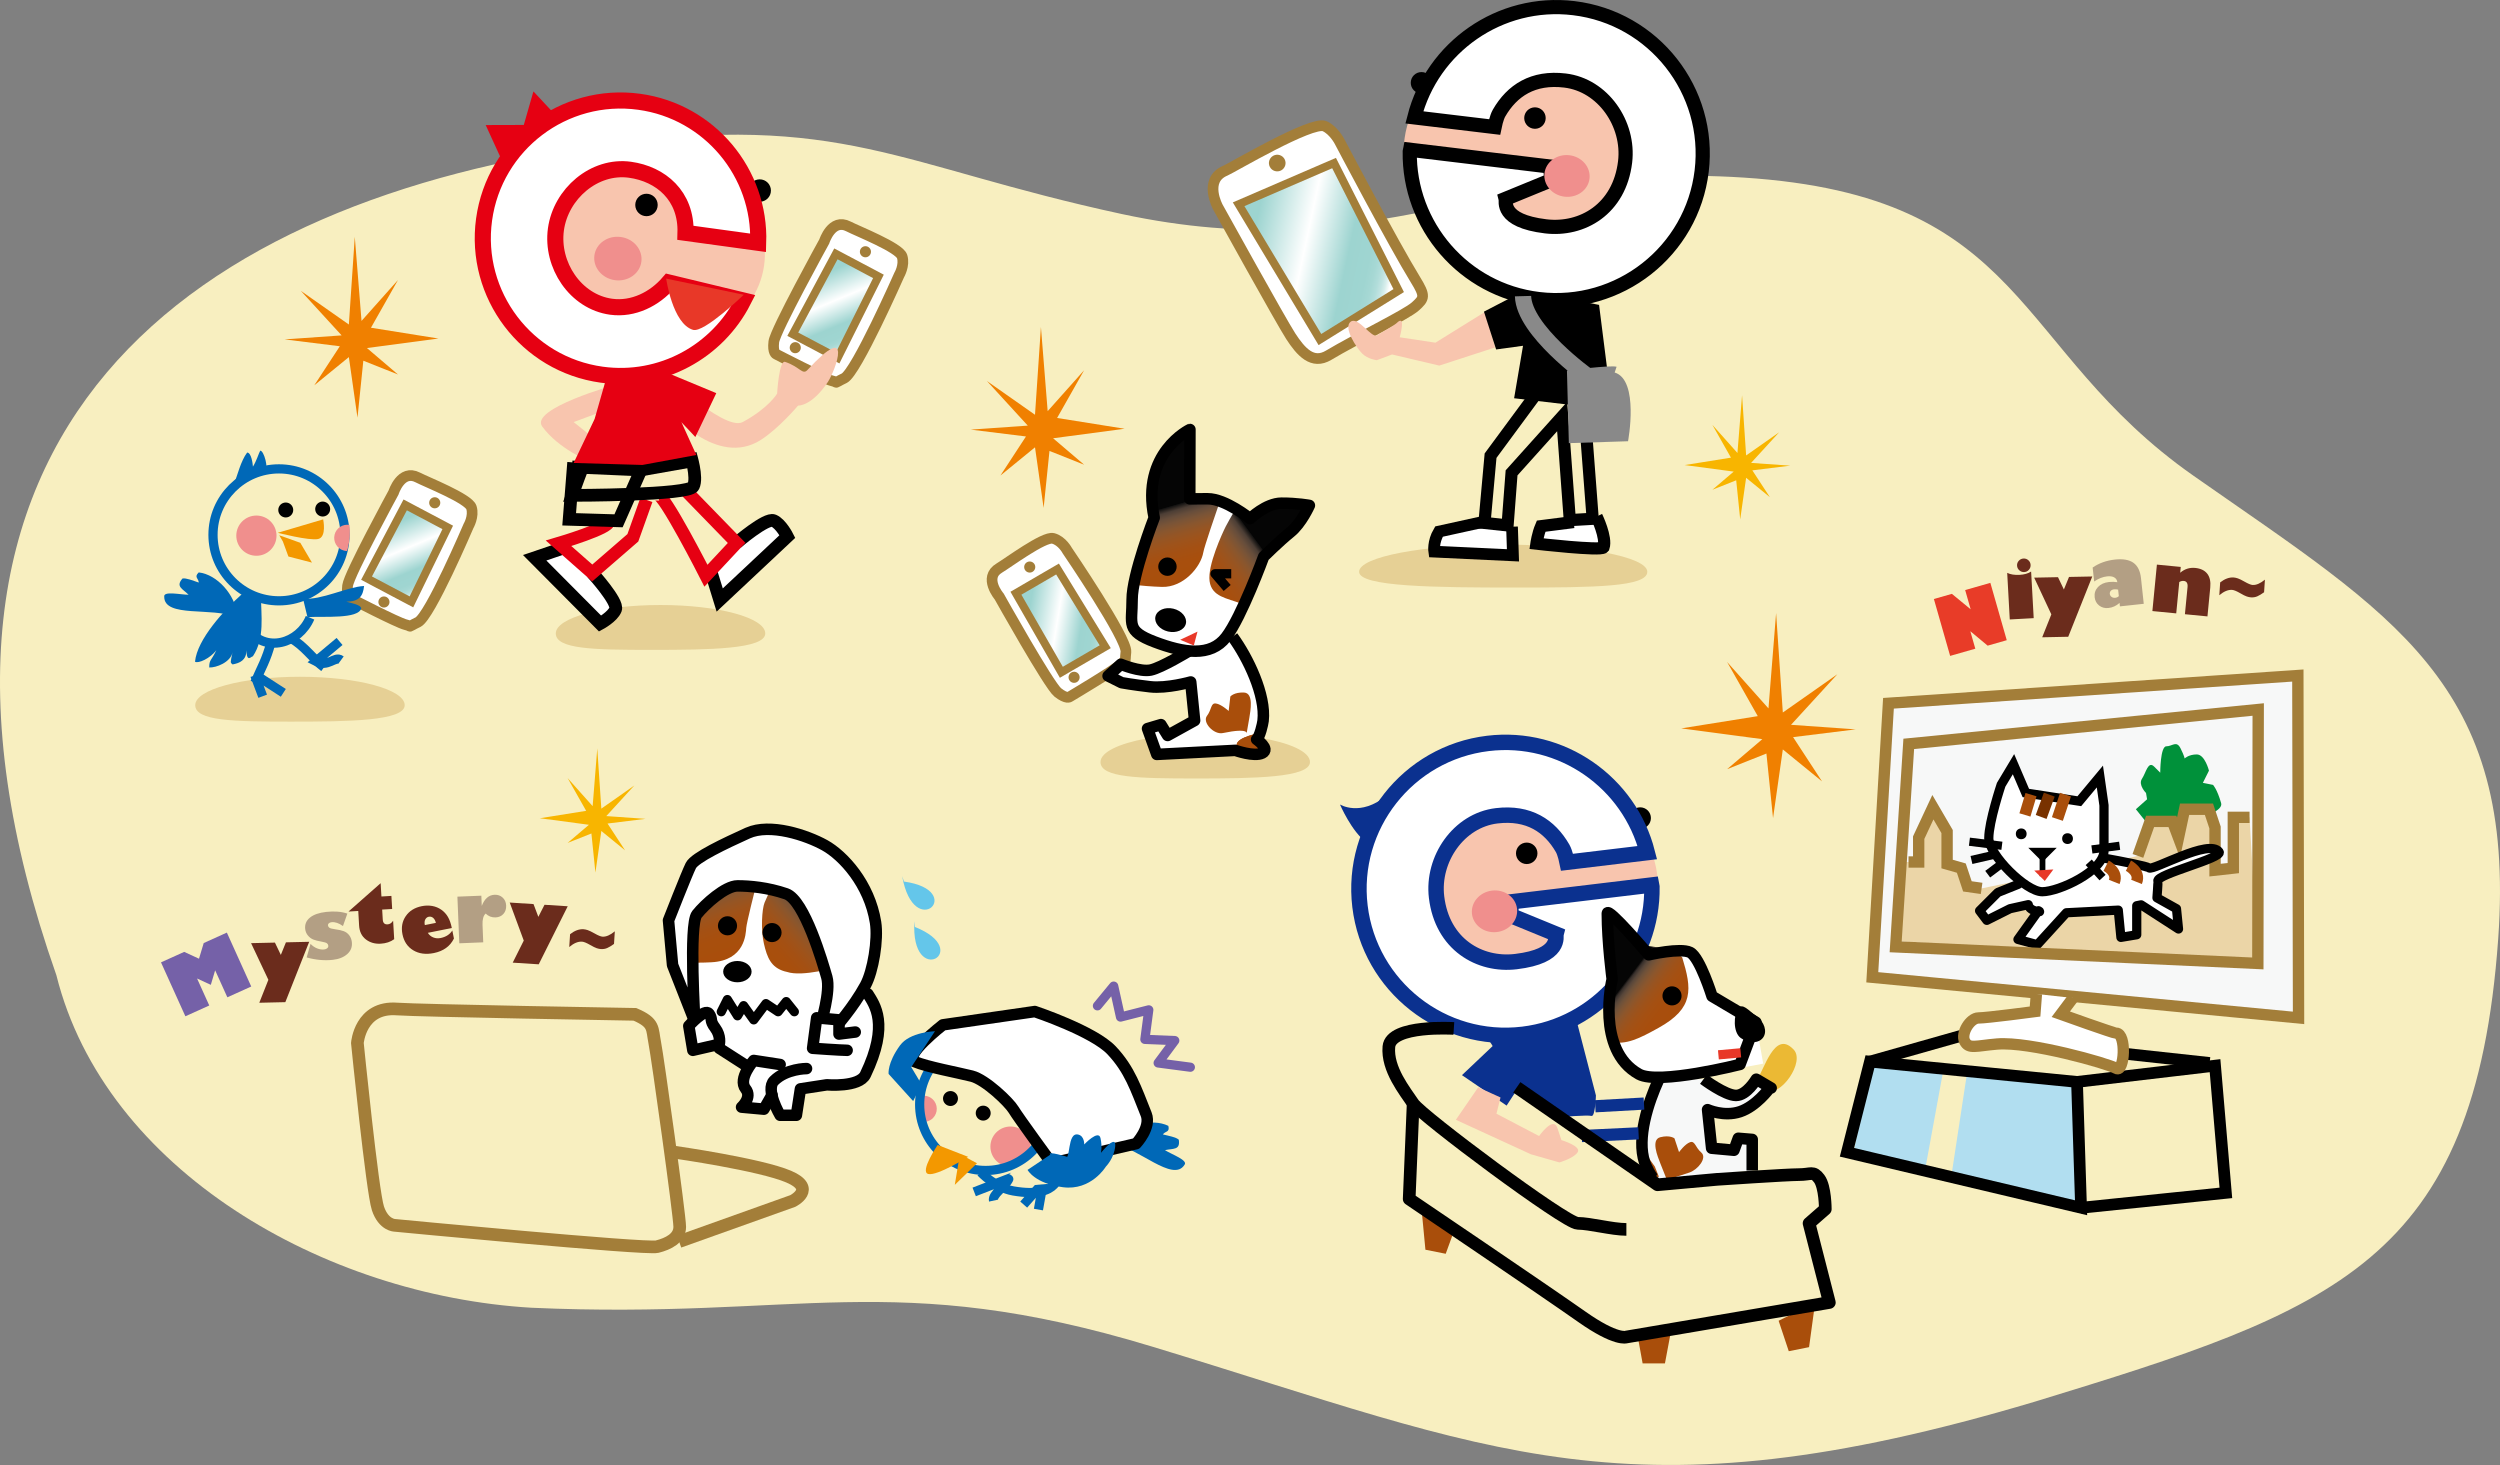 <!-- Generator: Adobe Illustrator 18.1.1, SVG Export Plug-In  -->
<svg version="1.1"
	 xmlns="http://www.w3.org/2000/svg" xmlns:xlink="http://www.w3.org/1999/xlink" xmlns:a="http://ns.adobe.com/AdobeSVGViewerExtensions/3.0/"
	 x="0px" y="0px" width="615.801px" height="360.855px" viewBox="0 0 615.801 360.855" enable-background="new 0 0 615.801 360.855"
	 xml:space="preserve">
<rect x="0" y="0" width="615.801" height="360.855" fill="#808080" stroke="none"/>
<defs>
</defs>
<g>
	<g>
		<path fill="#F8EFC0" d="M540.364,117.23c-44.998-31.498-40.499-68.997-110.995-73.496c-63.684-4.064-89.995,22.498-152.992,8.999
			c-55.497-12-68.699-25.107-127.494-17.098C49.899,49.119-34.096,103.715,13.89,240.223
			c11.999,47.998,65.996,78.898,116.993,81.898c65.997,3,88.983-9.833,152.993,9.598c83.996,25.498,116.995,43.497,217.489,13.498
			c73.496-22.499,108.283-34.013,113.995-113.994C619.86,168.226,589.516,151.636,540.364,117.23z"/>
	</g>
	<g>
		<g>
			<g>
				<path fill="#E83C28" d="M494.304,157.693l-4.702,1.345l-4.274-3.558l1.231,4.307l-6.198,1.774l-4.007-14.014l4.436-1.268
					l4.623,3.804l-1.354-4.739l6.207-1.774L494.304,157.693z"/>
				<path fill="#6B2C1C" d="M500.308,140.783l0.634,11.48l-5.894,0.324l-0.633-11.48c0.799,0.395,1.819,0.559,3.059,0.492
					C498.624,141.535,499.57,141.263,500.308,140.783z M498.614,140.914c-0.458,0.025-0.862-0.119-1.211-0.432
					c-0.349-0.311-0.536-0.697-0.561-1.154c-0.025-0.457,0.118-0.857,0.432-1.201c0.312-0.342,0.697-0.525,1.155-0.551
					c0.457-0.025,0.858,0.115,1.199,0.422c0.343,0.307,0.526,0.688,0.552,1.146c0.024,0.457-0.115,0.859-0.421,1.209
					C499.453,140.701,499.071,140.888,498.614,140.914z"/>
				<path fill="#6B2C1C" d="M509.449,156.847l-6.417,0.131l2.255-5.645l-4.233-9.047l5.871-0.117l1.447,3.037l1.266-3.092
					l5.729-0.115L509.449,156.847z"/>
				<path fill="#B39F84" d="M515.835,143.234l-0.371-3.436c1.561-1.086,3.393-1.74,5.493-1.969c2-0.215,3.522,0.055,4.563,0.807
					c1.042,0.752,1.657,2.008,1.848,3.768l0.682,6.324l-5.868,0.633l-0.092-0.855c-0.8,0.729-1.718,1.146-2.756,1.258
					c-0.874,0.094-1.632-0.111-2.275-0.613c-0.643-0.504-1.012-1.188-1.105-2.049c-0.104-0.98,0.169-1.818,0.824-2.512
					c0.655-0.697,1.565-1.107,2.729-1.232c0.685-0.074,1.361-0.057,2.033,0.049c-0.058-0.529-0.307-0.924-0.747-1.176
					c-0.44-0.254-1.024-0.342-1.753-0.264C517.964,142.084,516.896,142.506,515.835,143.234z M521.91,146.834l-0.172-1.594
					c-0.367-0.082-0.693-0.109-0.979-0.078c-0.354,0.039-0.629,0.16-0.824,0.367c-0.196,0.207-0.277,0.461-0.246,0.758
					c0.034,0.311,0.178,0.557,0.432,0.742c0.253,0.182,0.557,0.256,0.912,0.217C521.393,147.207,521.686,147.07,521.91,146.834z"/>
				<path fill="#6B2C1C" d="M537.164,139.644l-0.14,1.436c1.088-0.927,2.319-1.32,3.693-1.188c1.338,0.13,2.328,0.601,2.967,1.416
					c0.642,0.812,0.891,1.952,0.748,3.416l-0.69,7.11l-5.552-0.539l0.647-6.673c0.093-0.951-0.223-1.463-0.945-1.532
					c-0.348-0.034-0.713,0.058-1.092,0.27l-0.75,7.728l-5.873-0.571l1.111-11.443L537.164,139.644z"/>
				<path fill="#6B2C1C" d="M557.69,145.886c-0.65,0.467-1.213,0.803-1.686,1.008c-0.474,0.203-0.992,0.287-1.558,0.248
					c-0.306-0.02-0.643-0.092-1.015-0.215c-0.371-0.125-0.91-0.393-1.616-0.805c-0.891-0.518-1.559-0.793-2.003-0.822
					c-0.984-0.066-2.035,0.373-3.151,1.318l0.213-3.162c1.131-0.881,2.236-1.285,3.316-1.213c0.31,0.021,0.657,0.096,1.037,0.223
					c0.381,0.127,0.94,0.402,1.678,0.822c0.886,0.504,1.534,0.771,1.947,0.801c0.896,0.059,1.91-0.377,3.045-1.309L557.69,145.886z"
					/>
			</g>
		</g>
		<polygon fill="#F08000" points="435.61,174.497 437.491,151.001 439.145,175.506 452.574,166.083 441.167,178.537 
			457.099,179.657 441.673,181.568 448.804,192.477 439.145,184.598 436.737,201.528 435.104,185.609 425.425,189.462 
			434.097,182.073 414.121,179.415 432.974,176.399 425.425,163.067 		"/>
		<g>
			<g>
				<path fill="#7561A8" d="M45.662,250.33l-6.004-13.279l5.709-2.582l3.652,1.682l1.16-3.857l5.7-2.578l6.004,13.281l-5.882,2.66
					l-3.006-6.65l-1.067,3.576l-3.389-1.561l3.006,6.648L45.662,250.33z"/>
				<path fill="#6B2C1C" d="M70.284,246.851L63.868,247l2.238-5.65l-4.26-9.033l5.872-0.137l1.456,3.033l1.256-3.096l5.729-0.133
					L70.284,246.851z"/>
				<path fill="#B39F84" d="M75.536,235.84l0.955-3.354c0.466,0.5,1,0.873,1.604,1.115c0.604,0.244,1.181,0.336,1.731,0.273
					c0.342-0.037,0.607-0.143,0.796-0.318c0.189-0.174,0.27-0.381,0.243-0.621c-0.026-0.236-0.136-0.43-0.329-0.584
					c-0.193-0.154-0.675-0.299-1.446-0.432c-0.777-0.131-1.42-0.299-1.93-0.5c-0.509-0.205-0.952-0.539-1.326-1.002
					c-0.375-0.465-0.595-0.992-0.66-1.58c-0.127-1.139,0.264-2.078,1.172-2.816c0.908-0.738,2.245-1.205,4.011-1.4
					c1.986-0.221,3.722-0.084,5.205,0.412l-1.082,3.07c-1.016-0.727-1.954-1.043-2.814-0.947c-0.285,0.031-0.508,0.121-0.672,0.268
					c-0.162,0.146-0.233,0.316-0.212,0.514c0.026,0.234,0.139,0.426,0.338,0.576c0.2,0.152,0.7,0.283,1.499,0.393
					c0.813,0.107,1.491,0.26,2.035,0.455c0.544,0.197,0.997,0.531,1.36,1.004c0.363,0.473,0.581,1.033,0.652,1.686
					c0.131,1.176-0.242,2.158-1.119,2.945c-0.877,0.785-2.072,1.262-3.584,1.43C79.912,236.654,77.769,236.457,75.536,235.84z"/>
				<path fill="#6B2C1C" d="M96.41,220.679l0.188,3.223l-2.46,0.143l0.143,2.461c0.049,0.832,0.444,1.229,1.188,1.184
					c0.546-0.031,1.001-0.332,1.363-0.902l0.265,4.549c-0.893,0.664-2.003,1.035-3.331,1.111c-1.418,0.084-2.636-0.271-3.654-1.059
					c-1.019-0.789-1.57-1.926-1.657-3.406l-0.208-3.594l-2.403,0.141l7.917-6.986l0.191,3.279L96.41,220.679z"/>
				<path fill="#6B2C1C" d="M111.415,229.199l0.396,1.977c-0.936,1.914-2.592,3.109-4.971,3.586
					c-1.96,0.393-3.646,0.162-5.056-0.688c-1.411-0.852-2.294-2.164-2.65-3.943c-0.339-1.693-0.068-3.184,0.814-4.471
					c0.881-1.285,2.196-2.104,3.944-2.455c0.893-0.178,1.75-0.193,2.572-0.047c0.821,0.146,1.568,0.455,2.24,0.924
					c0.672,0.471,1.217,1.062,1.632,1.777c0.416,0.717,0.735,1.627,0.956,2.73l-5.909,1.184c0.328,0.531,0.773,0.91,1.338,1.135
					c0.565,0.225,1.167,0.271,1.811,0.143C109.831,230.791,110.792,230.174,111.415,229.199z M104.642,227.867l2.725-0.545
					c-0.138-0.559-0.364-0.969-0.681-1.234c-0.316-0.264-0.677-0.355-1.082-0.273c-0.356,0.07-0.635,0.283-0.837,0.639
					C104.566,226.81,104.524,227.279,104.642,227.867z"/>
				<path fill="#B39F84" d="M118.668,223.146c0.68-1.773,1.732-2.689,3.158-2.748c0.795-0.031,1.46,0.203,1.997,0.703
					c0.537,0.5,0.821,1.15,0.854,1.953c0.034,0.84-0.191,1.529-0.676,2.066c-0.485,0.541-1.135,0.828-1.948,0.859
					c-0.93,0.037-1.738-0.279-2.429-0.953c-0.566,0.52-0.82,1.455-0.766,2.805l0.174,4.283l-5.897,0.24l-0.467-11.49l5.897-0.238
					L118.668,223.146z"/>
				<path fill="#6B2C1C" d="M132.696,237.531l-6.405-0.41l2.722-5.434l-3.456-9.371l5.861,0.377l1.186,3.148l1.521-2.977
					l5.718,0.367L132.696,237.531z"/>
				<path fill="#6B2C1C" d="M151.244,232.509c-0.649,0.469-1.21,0.807-1.682,1.012c-0.473,0.205-0.992,0.289-1.558,0.254
					c-0.305-0.02-0.643-0.09-1.015-0.213c-0.372-0.123-0.912-0.391-1.619-0.799c-0.892-0.516-1.561-0.789-2.004-0.816
					c-0.985-0.064-2.034,0.379-3.148,1.328l0.203-3.164c1.128-0.885,2.233-1.291,3.313-1.223c0.311,0.02,0.657,0.094,1.038,0.219
					c0.381,0.127,0.941,0.4,1.68,0.816c0.887,0.504,1.537,0.77,1.949,0.795c0.895,0.059,1.91-0.381,3.042-1.316L151.244,232.509z"/>
			</g>
		</g>
		<path fill="#E6D095" d="M99.684,173.703c0,3.866-13.762,4.053-28.01,4.053c-14.246,0-23.584-0.186-23.584-4.053
			c0-3.868,11.549-7.003,25.797-7.003C88.133,166.7,99.684,169.835,99.684,173.703z"/>
		<g>
			<path fill="#FFFFFF" stroke="#A37E39" stroke-width="2.636" stroke-miterlimit="10" d="M203.037,59.467
				c0,0,1.852-5.827,5.957-3.692c2.166,1.126,12.523,5.208,13.213,7.396c0.688,2.188-0.722,4.577-0.722,4.577
				s-10.602,24.015-13.542,25.423c-2.939,1.408-1.107,1.075-3.066,0.611c-1.959-0.466-13.662-6.531-13.662-6.531
				s-0.934-0.299-0.609-3.065C190.927,81.419,203.037,59.467,203.037,59.467z"/>
			
				<linearGradient id="SVGID_1_" gradientUnits="userSpaceOnUse" x1="3048.204" y1="-1202.296" x2="3066.463" y2="-1186.976" gradientTransform="matrix(0.888 0.46 -0.46 0.888 -3058.336 -270.531)">
				<stop  offset="0" style="stop-color:#9DD4D0"/>
				<stop  offset="0.153" style="stop-color:#9DD4D0"/>
				<stop  offset="0.455" style="stop-color:#FFFFFF"/>
				<stop  offset="0.706" style="stop-color:#9DD4D0"/>
				<stop  offset="0.828" style="stop-color:#9FD5D1"/>
				<stop  offset="0.872" style="stop-color:#A6D8D4"/>
				<stop  offset="0.903" style="stop-color:#B1DDDA"/>
				<stop  offset="0.929" style="stop-color:#C2E4E2"/>
				<stop  offset="0.951" style="stop-color:#D8EEEC"/>
				<stop  offset="0.969" style="stop-color:#F3FAF9"/>
				<stop  offset="0.977" style="stop-color:#FFFFFF"/>
			</linearGradient>
			<polygon fill="url(#SVGID_1_)" stroke="#A37E39" stroke-width="1.977" stroke-miterlimit="10" points="195.277,82.322 
				205.9,62.531 216.377,68.081 206.331,88.171 			"/>
			<circle fill="#A37E39" cx="195.889" cy="85.64" r="1.367"/>
			<circle fill="#A37E39" cx="203.691" cy="89.683" r="1.367"/>
			<circle fill="#A37E39" cx="213.173" cy="62.011" r="1.368"/>
			<path fill="#F8C5AE" d="M146.829,108.385l-5.527-4.421l9.949-3.685l0.369-5.528c0,0-21.275,5.931-18.058,10.318
				c4.055,5.528,11.426,8.476,11.426,8.476"/>
			<path fill="#E6D095" d="M188.499,156.029c0,3.866-13.762,4.053-28.01,4.053c-14.246,0-23.584-0.186-23.584-4.053
				c0-3.868,11.549-7.003,25.797-7.003C176.949,149.026,188.499,152.161,188.499,156.029z"/>
			<path fill="#FFFFFF" stroke="#000000" stroke-width="3.134" stroke-miterlimit="10" d="M181.44,133.725
				c0,0,7.296-6.256,9.12-5.477c1.823,0.781,3.39,3.908,3.39,3.908l-16.672,15.641l-2.086-6.773"/>
			<path fill="none" stroke="#E60012" stroke-width="3.134" stroke-miterlimit="10" d="M168.554,120.473l12.886,13.252
				l-7.553,8.081c0,0-10.437-20.52-12-20"/>
			<path fill="#FFFFFF" stroke="#000000" stroke-width="3.134" stroke-miterlimit="10" d="M145.887,141.14
				c0,0,6.465,7.112,5.74,8.957c-0.729,1.846-3.81,3.503-3.81,3.503L131.7,137.39l6.71-2.282"/>
			<path fill="none" stroke="#E60012" stroke-width="3.134" stroke-miterlimit="10" d="M149.887,128.473
				c0.565,1.549-12.299,5.354-12.299,5.354l8.299,7.312l10-8.667l3.333-9.333"/>
			<path fill="#F8C5AE" d="M164.888,101.261c0,0,11.668,14.003,22.479,7.124c4.484-2.854,9.213-8.476,9.213-8.476
				s3.309,0.229,7.309-5.771c1.961-2.941,6.5-15.5-5-3c-1.221,1.326-1.815-0.771-5.5-2c-1.5-0.5-1.969,7.821-1.969,7.821
				s-2.088,3.562-8.475,7.004c-4.68,2.519-21.742-14.005-21.742-14.005"/>
			<path fill="none" stroke="#000000" stroke-width="3.134" stroke-miterlimit="10" d="M170.046,111.826
				c0,0,1.844,5.772,0.736,7.984c-1.105,2.21-29.85,2.21-29.85,2.21s9.582-27.27,12.899-27.638"/>
			<polyline fill="none" stroke="#000000" stroke-width="3.134" stroke-miterlimit="10" points="140.933,115.019 157.884,115.756 
				152.357,128.286 140.197,127.917 141.302,113.914 			"/>
			
				<line fill="none" stroke="#000000" stroke-width="3.134" stroke-miterlimit="10" x1="157.884" y1="115.756" x2="170.415" y2="113.545"/>
			<circle cx="187.132" cy="46.939" r="2.764"/>
			
				<ellipse transform="matrix(0.965 0.262 -0.262 0.965 21.462 -39.928)" fill="#F8C5AE" cx="160.441" cy="60.506" rx="28.254" ry="23.831"/>
			<polyline fill="#E60012" points="129.023,30.776 131.392,22.516 138.435,30.059 129.695,31.497 123.517,39.281 119.634,30.803 
							"/>
			<g>
				<path fill="#FFFFFF" stroke="#E60012" stroke-width="3.97" stroke-miterlimit="10" d="M164.738,69.589
					c-3.48,4.058-8.754,6.714-14.205,5.966c-8.777-1.206-14.804-10.279-13.6-19.058c1.207-8.775,9.457-15.89,18.234-14.685
					c7.585,1.042,13.964,6.388,13.689,15.537l17.902,2.459c0.583-17.15-11.929-32.354-29.292-34.736
					c-18.535-2.546-35.683,10.46-38.229,28.995c-2.545,18.535,10.461,35.683,28.995,38.228c14.693,2.02,28.513-5.74,34.879-18.275
					L164.738,69.589z"/>
			</g>
			
				<ellipse transform="matrix(0.991 0.136 -0.136 0.991 10.082 -20.111)" fill="#F08F8D" cx="152.145" cy="63.687" rx="5.835" ry="5.367"/>
			<path fill="#E83828" d="M164.091,68.626l19.109,3.975c0,0-9.776,9.46-12.496,8.648C165.654,79.743,164.091,68.626,164.091,68.626
				z"/>
			<circle cx="159.241" cy="50.487" r="2.764"/>
			<polyline fill="#E60012" points="163.413,91.433 176.435,96.84 171.275,107.649 167.835,103.965 171.521,112.07 158.253,114.527 
				141.302,114.037 146.462,103.226 149.41,92.908 154.568,92.908 			"/>
		</g>
		<g>
			<path fill="#FFFFFF" stroke="#A37E39" stroke-width="2.636" stroke-miterlimit="10" d="M300.027,51.08c0,0-3.75-6.75,1.82-9.049
				c1.472-0.607,21.284-12.35,24.43-10.951c2.25,1,3.667,3.75,3.667,3.75s13.333,25.333,18.667,34c2.562,4.164,2.244,4.646,0,6.667
				c-2.244,2.02-14.666,8-21.333,12c-4.001,2.4-6.829-0.827-9.333-4.667C315.661,79.331,300.027,51.08,300.027,51.08z"/>
			
				<linearGradient id="SVGID_2_" gradientUnits="userSpaceOnUse" x1="2969.842" y1="-1282.473" x2="3002.784" y2="-1254.832" gradientTransform="matrix(0.883 -0.469 0.469 0.883 -1718.486 2581.725)">
				<stop  offset="0" style="stop-color:#9DD4D0"/>
				<stop  offset="0.153" style="stop-color:#9DD4D0"/>
				<stop  offset="0.455" style="stop-color:#FFFFFF"/>
				<stop  offset="0.706" style="stop-color:#9DD4D0"/>
				<stop  offset="0.828" style="stop-color:#9FD5D1"/>
				<stop  offset="0.872" style="stop-color:#A6D8D4"/>
				<stop  offset="0.903" style="stop-color:#B1DDDA"/>
				<stop  offset="0.929" style="stop-color:#C2E4E2"/>
				<stop  offset="0.951" style="stop-color:#D8EEEC"/>
				<stop  offset="0.969" style="stop-color:#F3FAF9"/>
				<stop  offset="0.977" style="stop-color:#FFFFFF"/>
			</linearGradient>
			<polygon fill="url(#SVGID_2_)" stroke="#A37E39" stroke-width="1.977" stroke-miterlimit="10" points="325.124,83.637 
				305.097,50.315 328.61,40.163 344.527,71.58 			"/>
			<path fill="#A37E39" d="M313.646,38.352c1.002-0.53,2.244-0.152,2.776,0.852c0.53,0.998,0.15,2.238-0.852,2.773
				c-1,0.529-2.242,0.148-2.772-0.852C312.265,40.122,312.649,38.885,313.646,38.352z"/>
			<path fill="#F8C5AE" d="M365.777,76.83l-12.201,7.579l-8.799-1.329c0,0,1.671-5.921-0.75-3.5c-0.5,0.5-3.339,2.06-4.75,3
				c-1.411,0.94-4.703-4.744-6.583-3.333c-1.881,1.41,1.422,6.423,2.833,7.833c1.41,1.411,3.606,1.645,3.606,1.645l3.763-1.411
				l11.62,2.739l13.761-4.473"/>
			<path fill="#E6D095" d="M334.775,140.847c0,3.701,18.934,3.88,38.538,3.88c19.604,0,32.452-0.179,32.452-3.88
				c0-3.702-15.891-6.702-35.494-6.702C350.667,134.145,334.775,137.145,334.775,140.847z"/>
			<path fill="#FFFFFF" stroke="#000000" stroke-width="2.885" stroke-miterlimit="10" d="M366.217,128.349l-11.761,2.587
				c-1.541,2.588-1.178,4.938-1.178,4.938l19.395,0.916l-0.235-7.055"/>
			<path fill="#FFFFFF" stroke="#000000" stroke-width="3" stroke-miterlimit="10" d="M387.617,128.586l-8.004,1.02
				c-0.83,1.934-1.164,4.309-1.164,4.309s15.828,1.821,16.543,0.925c0.804-2.401-1.715-7.604-1.715-7.604"/>
			<path fill="#FFFFFF" stroke="#000000" stroke-width="3" stroke-miterlimit="10" d="M370.32,122.783"/>
			<polyline points="375.621,71.532 365.525,76.764 368.527,86.08 375.152,85.172 372.956,98.098 397.148,100.937 393.883,75.099 
							"/>
			<polyline fill="none" stroke="#000000" stroke-width="3" stroke-miterlimit="10" points="390.028,97.894 392.312,127.788 
				386.677,128.115 384.794,102.598 384.794,102.598 372.331,116.472 371.343,129.421 365.654,128.808 367.157,112.239 
				377.74,97.894 			"/>
			<circle cx="350.142" cy="20.395" r="2.645"/>
			<path fill="#F8C5AE" d="M345.828,40.434c1.302,15.53,16.522,28.723,32.47,27.798c15.948-0.925,28.146-14.287,27.243-29.848
				c-0.901-15.559-14.561-27.423-30.51-26.497C359.083,12.811,344.297,22.149,345.828,40.434z"/>
			<circle cx="378.09" cy="29.081" r="2.646"/>
			<path fill="#FFFFFF" stroke="#000000" stroke-width="3.494" stroke-miterlimit="10" d="M347.333,36.885l34.506,4.145
				l0.275,3.331l-11.232,4.604c0.155,0.581-1.464,5.428,9.849,6.786c8.983,1.079,18.167-4.233,19.565-15.878
				c1.123-9.354-5.448-18.913-14.803-20.036c-7.876-0.946-13.035,2.449-16.251,8.024c-0.635,1.099-1.1,3.424-1.1,3.424
				l-19.767-2.373c4.402-17.285,21.081-29.087,39.258-26.905c19.755,2.374,33.897,20.376,31.524,40.132
				c-2.372,19.754-20.374,33.897-40.129,31.525c-18.482-2.22-32.048-18.12-31.779-36.336L347.333,36.885z"/>
			
				<ellipse transform="matrix(-0.993 -0.119 0.119 -0.993 764.167 132.262)" fill="#F08F8D" cx="386.038" cy="43.284" rx="5.585" ry="5.139"/>
			<path fill="#FFFFFF" stroke="#0B318F" stroke-width="3.8" stroke-miterlimit="10" d="M371.562,73.883"/>
			<path fill="none" stroke="#898989" stroke-width="4" stroke-miterlimit="10" d="M375.151,72.942
				c0.237,8.491,15.991,19.755,15.991,19.755"/>
			<path fill="#898989" d="M398.197,90.344c-1.41-0.47-12.228,0.94-12.228,0.94l0.471,17.873l14.58-0.47
				c0,0,2.822-15.05-3.293-16.933"/>
		</g>
		<polygon fill="#F08000" points="258.061,101.274 256.402,80.554 254.943,102.164 243.101,93.853 253.162,104.838 239.111,105.825 
			252.717,107.51 246.427,117.131 254.943,110.182 257.068,125.112 258.508,111.074 267.045,114.471 259.398,107.955 
			277.012,105.612 260.387,102.953 267.045,91.194 		"/>
		<polygon fill="#F08000" points="89.049,79.051 87.39,58.331 85.931,79.94 74.089,71.63 84.149,82.614 70.099,83.601 
			83.704,85.287 77.414,94.907 85.931,87.959 88.056,102.888 89.495,88.85 98.032,92.248 90.386,85.731 107.999,83.388 
			91.374,80.729 98.032,68.97 		"/>
		<polygon fill="#F8B500" points="145.98,198.573 147.12,184.348 148.121,199.183 156.251,193.479 149.344,201.019 158.989,201.697 
			149.649,202.854 153.968,209.459 148.121,204.687 146.663,214.937 145.675,205.301 139.813,207.633 145.063,203.16 
			132.972,201.551 144.384,199.725 139.813,191.653 		"/>
		<g>
			<path fill="#FFFFFF" d="M213.777,244.83l-3.167-9.999l-10-21.334l-14-1.333l-16.667,6.667l-0.667,25.333l7.888,14.048l7,4.5
				l0.369,0.013c-1.003,1.537-2.131,3.909-0.869,5.487c1.682,2.103-1,4.5-1,4.5l5.5,0.5l1.97-3.446
				c0.526,2.418,2.03,4.946,2.03,4.946h4l1-6.5l6.5-1c0,0,7.97,0.688,9.5-2.5C219.164,252.212,215.389,247.448,213.777,244.83z
				 M191.235,265.695l0.724-2.715l6.705,0.232C198.664,263.212,194.257,263.213,191.235,265.695z"/>
			
				<linearGradient id="SVGID_3_" gradientUnits="userSpaceOnUse" x1="157.2" y1="203.46" x2="147.146" y2="168.415" gradientTransform="matrix(0.996 -0.085 0.085 0.996 7.226 46.411)">
				<stop  offset="0" style="stop-color:#A94E0B"/>
				<stop  offset="0.155" style="stop-color:#A84F0D"/>
				<stop  offset="0.235" style="stop-color:#A45013"/>
				<stop  offset="0.298" style="stop-color:#9E531B"/>
				<stop  offset="0.352" style="stop-color:#955524"/>
				<stop  offset="0.4" style="stop-color:#89562E"/>
				<stop  offset="0.444" style="stop-color:#795437"/>
				<stop  offset="0.485" style="stop-color:#664D3B"/>
				<stop  offset="0.524" style="stop-color:#4C3E35"/>
				<stop  offset="0.559" style="stop-color:#131211"/>
				<stop  offset="0.564" style="stop-color:#050505"/>
			</linearGradient>
			<path fill="url(#SVGID_3_)" d="M183.819,228.523c0.102-1.266,2.088-9.156,2.741-11.73c-0.956-0.248-1.903-0.385-2.762-0.311
				c-3.985,0.34-3.985,0.34-3.985,0.34s-11.821-9.353-7.604,4.841c0,0-2.97,9.518-3.409,15.415c1.953,0.07,4.137,0.077,6.458-0.05
				C183.499,236.579,183.697,230.039,183.819,228.523z"/>
			
				<linearGradient id="SVGID_4_" gradientUnits="userSpaceOnUse" x1="163.209" y1="205.945" x2="190.769" y2="185.575" gradientTransform="matrix(0.996 -0.085 0.085 0.996 7.226 46.411)">
				<stop  offset="0" style="stop-color:#A94E0B"/>
				<stop  offset="0.155" style="stop-color:#A84F0D"/>
				<stop  offset="0.235" style="stop-color:#A45013"/>
				<stop  offset="0.298" style="stop-color:#9E531B"/>
				<stop  offset="0.352" style="stop-color:#955524"/>
				<stop  offset="0.4" style="stop-color:#89562E"/>
				<stop  offset="0.444" style="stop-color:#795437"/>
				<stop  offset="0.485" style="stop-color:#664D3B"/>
				<stop  offset="0.524" style="stop-color:#4C3E35"/>
				<stop  offset="0.559" style="stop-color:#131211"/>
				<stop  offset="0.564" style="stop-color:#050505"/>
			</linearGradient>
			<path fill="url(#SVGID_4_)" d="M202.878,222.467c2.322-2.205,0.966-6.635-2.521-6.339c-3.488,0.297-6.712,4.033-6.712,4.033
				s-1.463-1.003-3.424-1.964c-0.824,1.743-1.636,3.49-1.907,4.174c-0.621,1.558-0.944,6.604-0.15,10.049
				c0.794,3.444,1.754,5.872,5.098,6.843c0.204,0.06,0.383,0.092,0.575,0.138c3.828,1.311,12.328-1.189,12.328-1.189
				S200.558,224.671,202.878,222.467z"/>
			<ellipse cx="181.633" cy="239.335" rx="3.5" ry="2.625"/>
			
				<polyline fill="none" stroke="#000000" stroke-width="2.268" stroke-linecap="round" stroke-linejoin="round" stroke-miterlimit="10" points="
				177.664,249.212 179.164,246.212 181.664,250.212 183.164,247.712 185.664,251.212 188.664,247.212 191.664,249.212 
				193.664,246.712 195.664,249.212 			"/>
			
				<path fill="#FFFFFF" stroke="#000000" stroke-width="2.835" stroke-linecap="round" stroke-linejoin="round" stroke-miterlimit="10" d="
				M171.164,251.712c0,0-1.5-24,0.5-26.5s7-7,10-7s7.461,0.398,11.98,1.949c4.52,1.551,9.02,17.051,10.02,20.551s-1.5,11.5-1.5,11.5
				l3.5,1c0,0,4.5-5,7.5-10.5c1.915-3.512,3.166-11.28,2.5-15.5c-1.5-9.5-8-16.5-12.5-19s-13.5-5.5-19-3s-13,6-14,8
				s-5.5,13.5-5.5,13.5l1,11L171.164,251.712z"/>
			
				<path fill="#FFFFFF" stroke="#000000" stroke-width="2.835" stroke-linecap="round" stroke-linejoin="round" stroke-miterlimit="10" d="
				M210.664,254.212l-4,0.5v-3.5l-5.5-0.5l-1,7.5c0,0,7,0.5,8.5,0.5"/>
			
				<path fill="#FFFFFF" stroke="#000000" stroke-width="2.835" stroke-linecap="round" stroke-linejoin="round" stroke-miterlimit="10" d="
				M170.664,258.712l-1-6c0,0,4-4.5,5-3s0,1.5,1.5,3.5s1,4,1,4L170.664,258.712z"/>
			
				<line fill="#FFFFFF" stroke="#000000" stroke-width="2.835" stroke-linecap="round" stroke-linejoin="round" stroke-miterlimit="10" x1="177.164" y1="258.212" x2="184.164" y2="262.712"/>
			
				<path fill="none" stroke="#000000" stroke-width="2.835" stroke-linecap="round" stroke-linejoin="round" stroke-miterlimit="10" d="
				M198.664,263.212c0,0-5,0-8,3c-2.235,2.235,1.5,8.5,1.5,8.5h4l1-6.5l6.5-1c0,0,7.97,0.688,9.5-2.5
				c6-12.5,2.225-17.264,0.612-19.882"/>
			
				<path fill="none" stroke="#000000" stroke-width="2.835" stroke-linecap="round" stroke-linejoin="round" stroke-miterlimit="10" d="
				M190.164,269.712l-2,3.5l-5.5-0.5c0,0,2.682-2.397,1-4.5c-2-2.5,2-7,2-7l6.5,1"/>
			<g>
				<path fill="#64C6EA" d="M225.364,228.328c14.691,5.848-1.178,15.357-0.119-1.41"/>
			</g>
			<g>
				<path fill="#64C6EA" d="M222.666,217.144c15.658,2.2,2.495,15.198-0.45-1.342"/>
			</g>
			<path fill="none" stroke="#A37E39" stroke-width="3.118" stroke-miterlimit="10" d="M88.031,256.91c0,0,0.698-9.067,9.765-8.37
				c5.014,0.387,58.6,1.314,58.6,1.314c4.882,2.093,4.187,3.487,4.882,6.976c0.697,3.487,6.153,42.575,6.153,45.365
				c0,2.789-2.789,4.184-5.58,4.883c-2.789,0.696-64.573-5.248-64.573-5.248s-2.789,0.001-4.186-4.185
				C91.697,293.46,88.031,256.91,88.031,256.91z"/>
			<path fill="none" stroke="#A37E39" stroke-width="3.118" stroke-miterlimit="10" d="M167.277,305.83l28-10c0,0,6-3-1-6
				s-28-6-28-6"/>
			
				<polyline fill="none" stroke="#7561A8" stroke-width="2.268" stroke-linecap="round" stroke-linejoin="round" stroke-miterlimit="10" points="
				270.322,247.755 274.324,242.902 276.009,250.521 282.967,248.749 282.008,256.019 289.367,256.316 285.277,261.83 
				293.208,262.875 			"/>
			<g>
				<path fill="#0068B7" d="M274.139,281.093c3.102-3.95,9.579-5.762,13.648-3.772c0.43,1.654-0.805,1.267-1.34,2.113
					c1.534,0.379,3.228,0.666,3.913,1.297c0.404,2.627-1.341,2.113-3.409,2.574c1.686,1.072,5.811,2.505,4.796,3.639
					c-2.814,4.432-11.471-4.322-17.453-5.159"/>
			</g>
			<circle cx="179.198" cy="228.042" r="2.355"/>
			<circle cx="190.165" cy="229.711" r="2.355"/>
			<g>
				<g>
					<path fill="none" stroke="#0068B7" stroke-width="2.268" stroke-miterlimit="10" d="M244.723,295.736
						c-0.346-1.594,2.797-3.34,3.754-5.295c0.161-0.332-1.096,0.641-0.996,0.242l-7.519,2.912"/>
					<polyline fill="none" stroke="#0068B7" stroke-width="2.268" stroke-miterlimit="10" points="255.787,297.941 
						256.689,292.873 255.462,292.976 252.159,296.717 					"/>
				</g>
			</g>
			<circle fill="#F08F8D" cx="248.909" cy="282.435" r="4.953"/>
			<g>
				<path fill="#F08F8D" d="M227.121,269.908c1.645-0.195,3.198,0.877,3.553,2.529c0.377,1.757-0.741,3.483-2.496,3.86
					c-0.241,0.05-0.933,0.294-1.172,0.292c-0.056-0.217-0.172-1.395-0.218-1.615C226.365,273.004,226.708,271.028,227.121,269.908z"
					/>
			</g>
			<circle cx="242.183" cy="274.187" r="1.843"/>
			<path d="M235.92,270.174c0.227,0.99-0.393,1.978-1.38,2.211c-0.992,0.227-1.98-0.391-2.212-1.379
				c-0.225-0.994,0.393-1.983,1.382-2.212C234.701,268.565,235.689,269.184,235.92,270.174z"/>
			<circle fill="none" stroke="#0068B7" stroke-width="2.268" stroke-miterlimit="10" cx="242.78" cy="272.06" r="16.25"/>
			<path fill="#F39800" d="M238.475,284.956l-7.511-2.929c0,0-4.486,6.591-2.322,7.148
				C230.808,289.735,238.475,284.956,238.475,284.956z"/>
			
				<path fill="#FFFFFF" stroke="#000000" stroke-width="2.835" stroke-linecap="round" stroke-linejoin="round" stroke-miterlimit="10" d="
				M279.858,281.707c0,0,3.77-3.992,2.467-7.24c-2.53-6.312-4.04-11.008-8.515-15.747c-4.476-4.741-18.914-9.554-18.914-9.554
				l-22.647,3.275c0,0-10.006,7.777-6.935,9.077c3.07,1.3,10.665,2.694,14.059,3.552c3.394,0.856,9.2,6.451,10.288,8.272
				c1.086,1.822,9.389,13.188,9.389,13.188L279.858,281.707z"/>
			<polyline fill="#F39800" points="236.169,285.921 235.185,291.859 240.654,286.537 237.022,284.588 			"/>
			<path fill="#0068B7" d="M224.926,271.22l-6.047-6.686c0,0-0.357-2.668,2.808-7.027c2.422-3.336,8.618-3.495,8.618-3.495
				l-5.843,8.839l2.536,4.25"/>
			<path fill="none" stroke="#0068B7" stroke-width="2.268" stroke-miterlimit="10" d="M241.607,288.769c0,0,3.51,3.803,7.97,4.58
				c11.832,2.064,11.194-4.576,11.194-4.576"/>
			<path fill="#0068B7" d="M258.694,284.427c-1.044-1.088,4.485,0.617,4.485,0.617c-1.221,2.786-2.854-0.707-1.092,0.24
				c1.816,0.973,0.623-6.547,3.53-5.813c1.533,0.388,1.45,2.429,1.45,2.429s3.526-3.751,4.006-1.566
				c0.478,2.185,0.112,3.639,0.112,3.639s3.77-4.721,3.52-1.689c-0.249,3.031-2.316,5.088-2.316,5.088s-3.598,5.98-10.563,5.066
				c-6.966-0.912-8.721-4.265-8.721-4.265"/>
		</g>
		<polygon fill="#F8B500" points="427.966,111.578 429.105,97.353 430.106,112.188 438.236,106.484 431.329,114.024 
			440.975,114.702 431.635,115.859 435.953,122.464 430.106,117.692 428.648,127.942 427.66,118.305 421.799,120.637 
			427.049,116.165 414.957,114.555 426.369,112.73 421.799,104.658 		"/>
		<g>
			<path fill="#FFFFFF" d="M315.652,123.943c-3.851,0.017-7.72,3.82-7.72,3.82s-6.07-4.924-10.471-4.906
				c-4.4,0.019-4.4,0.019-4.4,0.019l0.039-17.082c0,0-12.167,5.789-8.8,21.725c0,0-5.46,14.119-5.435,20.169
				c0.026,6.05-1.617,7.706,5.544,10.426c3.031,1.151,5.958,2,8.621,2.229l-0.29,0.096c0,0-6.693,4.062-9.303,4.606
				c-2.611,0.544-7.35-1.415-7.35-1.415l-3.147,2.868l3.333,1.666c0,0,2.811,0.512,7,1c4.188,0.488,10.019-1.18,10.019-1.18
				l0.961,9.504l-6.646,3.676l-1.653-2.672l-3.297,0.98l2.283,6.358l19.333-1c0,0,4.667,1.667,6.667,0.667s-1.417-3.362-1.417-3.362
				c0.786-0.583,1.505-3.804,1.597-4.589c0.732-6.283-3.711-15.55-7.513-20.716l-2.122,0.704c0.176-0.192,0.353-0.38,0.518-0.595
				c3.829-4.967,9.266-19.84,9.266-19.84s3.839-3.795,6.579-6.006c2.74-2.212,4.676-6.6,4.676-6.6S319.502,123.927,315.652,123.943z
				"/>
			<path fill="#E6D095" d="M322.672,187.702c0,3.866-13.762,4.053-28.01,4.053c-14.246,0-23.584-0.187-23.584-4.053
				c0-2.409,4.482-4.535,11.308-5.795c2.788-0.515-0.033,4.108,3.39,3.923c1.648-0.09,18.754-0.5,20.5-0.5
				c1.852,0,2.258-0.602,4-0.5c2.851,0.164-2.474-3.52-0.057-3.123C317.684,182.934,322.672,185.16,322.672,187.702z"/>
			<linearGradient id="SVGID_5_" gradientUnits="userSpaceOnUse" x1="292.679" y1="143.694" x2="283.128" y2="110.401">
				<stop  offset="0" style="stop-color:#A94E0B"/>
				<stop  offset="0.155" style="stop-color:#A84F0D"/>
				<stop  offset="0.235" style="stop-color:#A45013"/>
				<stop  offset="0.298" style="stop-color:#9E531B"/>
				<stop  offset="0.352" style="stop-color:#955524"/>
				<stop  offset="0.4" style="stop-color:#89562E"/>
				<stop  offset="0.444" style="stop-color:#795437"/>
				<stop  offset="0.485" style="stop-color:#664D3B"/>
				<stop  offset="0.524" style="stop-color:#4C3E35"/>
				<stop  offset="0.559" style="stop-color:#131211"/>
				<stop  offset="0.564" style="stop-color:#050505"/>
			</linearGradient>
			<path fill="url(#SVGID_5_)" d="M296.402,136.044c0.23-1.377,3.141-9.842,4.097-12.602c-1.024-0.36-2.05-0.599-2.997-0.599
				c-4.4,0-4.4,0-4.4,0l0.119-17.076c0,0-12.205,5.726-8.905,21.676c0,0-4.141,10.157-5.172,16.579
				c2.134,0.259,4.526,0.469,7.083,0.546C291.514,144.728,295.801,139.648,296.402,136.044z"/>
			<linearGradient id="SVGID_6_" gradientUnits="userSpaceOnUse" x1="294.456" y1="145.18" x2="321.888" y2="124.904">
				<stop  offset="0" style="stop-color:#A94E0B"/>
				<stop  offset="0.155" style="stop-color:#A84F0D"/>
				<stop  offset="0.235" style="stop-color:#A45013"/>
				<stop  offset="0.298" style="stop-color:#9E531B"/>
				<stop  offset="0.352" style="stop-color:#955524"/>
				<stop  offset="0.4" style="stop-color:#89562E"/>
				<stop  offset="0.444" style="stop-color:#795437"/>
				<stop  offset="0.485" style="stop-color:#664D3B"/>
				<stop  offset="0.524" style="stop-color:#4C3E35"/>
				<stop  offset="0.559" style="stop-color:#131211"/>
				<stop  offset="0.564" style="stop-color:#050505"/>
			</linearGradient>
			<path fill="url(#SVGID_6_)" d="M317.857,131.179c2.75-2.2,4.698-6.593,4.698-6.593s-3.022-0.59-6.873-0.59
				c-3.85,0-7.73,3.797-7.73,3.797s-1.511-1.235-3.571-2.472c-1.065,1.833-2.117,3.673-2.479,4.396
				c-0.825,1.65-4.508,9.595-3.958,13.444c0.55,3.85,4.233,4.155,7.808,5.53c0.218,0.084,0.411,0.137,0.617,0.204
				c2.63-5.675,4.883-11.754,4.883-11.754S315.107,133.38,317.857,131.179z"/>
			
				<path fill="none" stroke="#000000" stroke-width="2.835" stroke-linecap="round" stroke-linejoin="round" stroke-miterlimit="10" d="
				M284.302,127.518c0,0-5.46,14.119-5.435,20.169c0.026,6.05-1.617,7.706,5.544,10.426c7.162,2.721,13.767,3.792,17.596-1.174
				c3.829-4.967,9.266-19.84,9.266-19.84s3.839-3.795,6.579-6.006c2.74-2.212,4.676-6.6,4.676-6.6s-3.025-0.566-6.875-0.551
				c-3.851,0.017-7.72,3.82-7.72,3.82s-6.07-4.924-10.471-4.906c-4.4,0.019-4.4,0.019-4.4,0.019l0.039-17.082
				C293.101,105.794,280.934,111.583,284.302,127.518z"/>
			<ellipse transform="matrix(0.973 0.231 -0.231 0.973 43.131 -62.513)" cx="288.302" cy="152.781" rx="3.85" ry="2.887"/>
			<circle cx="287.566" cy="139.58" r="2.268"/>
			<path fill="#FFFFFF" stroke="#A37E39" stroke-width="2.636" stroke-miterlimit="10" d="M246.125,146.935
				c0,0-3.969-4.65,0.014-7.009c2.1-1.244,11.037-7.881,13.26-7.311c2.221,0.572,3.506,3.031,3.506,3.031s14.787,21.689,14.43,24.93
				c-0.357,3.24,0.328,1.508-1.101,2.926c-1.431,1.418-12.765,8.149-12.765,8.149s-0.746,0.635-2.924-1.102
				C258.368,168.815,246.125,146.935,246.125,146.935z"/>
			
				<linearGradient id="SVGID_7_" gradientUnits="userSpaceOnUse" x1="2943.502" y1="-1174.47" x2="2961.763" y2="-1159.148" gradientTransform="matrix(0.86 -0.511 0.511 0.86 -1681.283 2663.935)">
				<stop  offset="0" style="stop-color:#9DD4D0"/>
				<stop  offset="0.153" style="stop-color:#9DD4D0"/>
				<stop  offset="0.455" style="stop-color:#FFFFFF"/>
				<stop  offset="0.706" style="stop-color:#9DD4D0"/>
				<stop  offset="0.828" style="stop-color:#9FD5D1"/>
				<stop  offset="0.872" style="stop-color:#A6D8D4"/>
				<stop  offset="0.903" style="stop-color:#B1DDDA"/>
				<stop  offset="0.929" style="stop-color:#C2E4E2"/>
				<stop  offset="0.951" style="stop-color:#D8EEEC"/>
				<stop  offset="0.969" style="stop-color:#F3FAF9"/>
				<stop  offset="0.977" style="stop-color:#FFFFFF"/>
			</linearGradient>
			<polygon fill="url(#SVGID_7_)" stroke="#A37E39" stroke-width="1.977" stroke-miterlimit="10" points="261.432,165.598 
				250.241,146.124 260.489,140.16 272.238,159.303 			"/>
			<path fill="#A37E39" d="M263.875,165.657c0.646-0.385,1.486-0.172,1.873,0.479c0.384,0.648,0.17,1.486-0.479,1.873
				c-0.65,0.385-1.487,0.172-1.873-0.478C263.01,166.88,263.225,166.043,263.875,165.657z"/>
			<circle fill="#A37E39" cx="253.642" cy="139.673" r="1.368"/>
			<polygon fill="#E83828" points="290.703,157.591 294.968,155.578 294.061,158.995 			"/>
			<polyline fill="none" stroke="#000000" stroke-width="2.268" stroke-linejoin="round" stroke-miterlimit="10" points="
				303.277,141.33 299.277,141.33 302.277,144.83 			"/>
			<path fill="#A94E0B" d="M310.61,180.497c0,0-6,1-6,3s6.333,2,6.333,2L310.61,180.497z"/>
			<path fill="#A94E0B" d="M310.61,180.497c0,0-6,1-6,3s6.333,2,6.333,2L310.61,180.497z"/>
			<path fill="none" stroke="#000000" stroke-width="2.835" stroke-linejoin="round" stroke-miterlimit="10" d="M292.743,160.437
				c0,0-6.693,4.062-9.303,4.606c-2.611,0.544-7.35-1.415-7.35-1.415l-3.147,2.868l3.333,1.666c0,0,2.811,0.512,7,1
				c4.188,0.488,10.019-1.18,10.019-1.18l0.961,9.504l-6.646,3.676l-1.653-2.672l-3.297,0.98l2.283,6.358l19.333-1
				c0,0,4.667,1.667,6.667,0.667s-1.417-3.362-1.417-3.362c0.786-0.583,1.505-3.804,1.597-4.589
				c0.732-6.283-3.711-15.55-7.513-20.716"/>
			<path fill="#A94E0B" d="M307.044,180.781c0,0,0.899-1.618-5.847-0.211c-2.211,0.461-5.11-2.649-3.897-4.237
				c1.215-1.59,0.896-3.22,2.199-3.05c1.302,0.168,3.147,1.841,3.147,1.841l0.409-3.548c0,0,0.888-1.102,3.36-0.99
				c2.472,0.111,1.589,4.578,1.32,6.238C307.468,178.481,307.044,180.781,307.044,180.781z"/>
		</g>
		<g>
			<path fill="#FFFFFF" stroke="#A37E39" stroke-width="2.636" stroke-miterlimit="10" d="M96.947,121.3
				c0,0,1.852-5.827,5.957-3.692c2.166,1.126,12.523,5.208,13.213,7.396c0.688,2.188-0.723,4.577-0.723,4.577
				s-9.502,22.265-12.441,23.673c-2.94,1.408-1.108,1.075-3.066,0.611c-1.959-0.466-13.662-6.531-13.662-6.531
				s-0.934-0.299-0.609-3.066C85.937,141.502,96.947,121.3,96.947,121.3z"/>
			
				<linearGradient id="SVGID_8_" gradientUnits="userSpaceOnUse" x1="2983.003" y1="-1099.236" x2="3000.348" y2="-1084.682" gradientTransform="matrix(0.888 0.46 -0.46 0.888 -3058.336 -270.531)">
				<stop  offset="0" style="stop-color:#9DD4D0"/>
				<stop  offset="0.153" style="stop-color:#9DD4D0"/>
				<stop  offset="0.455" style="stop-color:#FFFFFF"/>
				<stop  offset="0.706" style="stop-color:#9DD4D0"/>
				<stop  offset="0.828" style="stop-color:#9FD5D1"/>
				<stop  offset="0.872" style="stop-color:#A6D8D4"/>
				<stop  offset="0.903" style="stop-color:#B1DDDA"/>
				<stop  offset="0.929" style="stop-color:#C2E4E2"/>
				<stop  offset="0.951" style="stop-color:#D8EEEC"/>
				<stop  offset="0.969" style="stop-color:#F3FAF9"/>
				<stop  offset="0.977" style="stop-color:#FFFFFF"/>
			</linearGradient>
			<polygon fill="url(#SVGID_8_)" stroke="#A37E39" stroke-width="1.977" stroke-miterlimit="10" points="90.287,142.405 
				99.81,124.364 110.287,129.914 101.342,148.254 			"/>
			<circle fill="#A37E39" cx="94.573" cy="148.283" r="1.367"/>
			<circle fill="#A37E39" cx="107.084" cy="123.844" r="1.368"/>
			<g>
				<circle fill="none" stroke="#0068B7" stroke-width="2.268" stroke-miterlimit="10" cx="68.717" cy="131.745" r="16.25"/>
				<circle fill="#F08F8D" cx="63.157" cy="131.944" r="4.953"/>
				<g>
					<path fill="#F08F8D" d="M86.078,129.294c-1.637-0.263-3.233,0.743-3.656,2.38c-0.449,1.737,0.595,3.511,2.333,3.96
						c0.238,0.061,0.478,0.089,0.716,0.097c0.062-0.213,0.142-0.418,0.197-0.636C86.173,133.143,86.281,131.186,86.078,129.294z"/>
				</g>
				<circle cx="70.386" cy="125.621" r="1.842"/>
				<path d="M77.707,124.901c-0.27,0.98,0.307,1.994,1.286,2.267c0.982,0.27,1.995-0.307,2.267-1.287
					c0.268-0.981-0.307-1.996-1.288-2.266C78.991,123.343,77.978,123.922,77.707,124.901z"/>
				<path fill="#F39800" d="M68.418,131.238l11.184-3.307c0,0,0.936,4.373-1.252,4.842C76.163,133.24,68.418,131.238,68.418,131.238
					z"/>
				<polyline fill="#F39800" points="68.776,131.847 73.976,133.707 76.848,138.582 71.039,137.08 69.674,133.37 				"/>
				<g>
					<path fill="#0068B7" d="M59.787,146.164c-4.5,4-11.25,11.334-11.75,16.834c0.833,0.5,3.75-0.834,5.25-2.834
						c-1.25,2.667-1.75,2.25-1.75,4.25c1.666,0.084,5.25-1.25,5.75-3.75c-0.584,2.667-0.584,2.5,0,3c1.75-0.333,3.416-1,3.416-3.5
						c0.083,3.167,1.167,1.5,1.584,1.5c3-4.5,2-10,2-15"/>
				</g>
				<g>
					<path fill="#0068B7" d="M74.643,147.464c4.592,0.4,10.771-2.894,15.036-3.121c-0.273,2.535-1.202,3.814-4.363,3.867
						c0.954,0.301,3.621,0.706,3.664,1.679c-0.827,2.623-8.982,1.887-13.248,2.115"/>
				</g>
				<path fill="none" stroke="#0068B7" stroke-width="2.268" stroke-miterlimit="10" d="M76.37,152.164
					c-2.667,6.334-11.083,9-15.583,2.5"/>
				<path fill="none" stroke="#0068B7" stroke-width="2.268" stroke-miterlimit="10" d="M66.703,158.331
					c-1,4-2.416,6.333-3.916,9.833"/>
				<path fill="none" stroke="#0068B7" stroke-width="2.268" stroke-miterlimit="10" d="M71.777,157.33
					c3.121,1.662,5.599,5.285,8.021,7.055"/>
				<g>
					<path fill="#0068B7" d="M58.453,151.498c-0.5-5-5-10-9.5-10.5c-1.25,1.166,0,1.5,0,2.5c-1.5-0.5-3.083-1.167-4-1
						c-1.75,2,0,2.5,1.5,4c-2,0-6.25-1-6,0.5c0,5.25,12,2.5,17.5,5"/>
				</g>
				<path fill="none" stroke="#0068B7" stroke-width="2.268" stroke-miterlimit="10" d="M83.992,162.601
					c-1.538-1.125-3.165,1.917-6.212,0.309l5.857-4.905"/>
				<polyline fill="none" stroke="#0068B7" stroke-width="2.268" stroke-miterlimit="10" points="64.703,171.497 63.203,167.498 
					64.39,167.173 69.787,170.664 				"/>
				<g>
					<path fill="#0068B7" d="M57.722,119.006c0.743-1.873,1.58-5.445,3.153-7.534c1.03,0.009,1.373,2.679,1.428,3.467
						c0.827-1.276,1.414-3.237,1.789-3.926c0.89-0.114,2.209,4.443,1.17,5.466"/>
				</g>
			</g>
		</g>
		<g>
			<circle cx="404.009" cy="201.503" r="2.645"/>
			<path fill="#F8C5AE" d="M408.324,221.542c-1.301,15.53-16.522,28.723-32.469,27.798c-15.949-0.925-28.147-14.287-27.244-29.848
				c0.902-15.56,14.561-27.423,30.51-26.497C395.068,193.919,409.855,203.257,408.324,221.542z"/>
			<circle cx="376.062" cy="210.189" r="2.645"/>
			<path fill="#0B318F" d="M341.493,195.994c-6.431,5.281-11.433,2.164-11.433,2.164s2.905,6.765,6.525,9.33"/>
			<path fill="#FFFFFF" stroke="#0B318F" stroke-width="3.8" stroke-miterlimit="10" d="M406.818,217.993l-34.506,4.145
				l-0.275,3.331l11.232,4.604c-0.156,0.581,1.463,5.428-9.85,6.786c-8.982,1.079-18.166-4.233-19.564-15.878
				c-1.123-9.355,5.448-18.913,14.803-20.036c7.875-0.946,13.035,2.449,16.251,8.024c0.634,1.099,1.1,3.424,1.1,3.424l19.767-2.373
				c-4.402-17.285-21.082-29.087-39.258-26.905c-19.756,2.374-33.898,20.376-31.525,40.132c2.373,19.754,20.375,33.896,40.13,31.524
				c18.482-2.22,32.048-18.12,31.778-36.336L406.818,217.993z"/>
			
				<ellipse transform="matrix(0.993 -0.119 0.119 0.993 -24.114 45.46)" fill="#F08F8D" cx="368.114" cy="224.392" rx="5.586" ry="5.139"/>
			<path fill="#0B318F" d="M366.943,256.498l5.748,9.19l11.586,9.476c0,0,6.793-0.576,7.729-0.288
				c0.936,0.288,1.104-5.045,1.104-5.045l-4.833-18.667L366.943,256.498z"/>
			<polyline fill="#0B318F" points="369.61,255.831 360.11,264.831 371.11,272.331 377.61,262.331 			"/>
			<path fill="#F8C5AE" d="M369.61,270.331l-1,4l10.5,5.5c0,0,3.5-5,4.5-2s1,3,1,3s5,1.5,4,3s-4.5,2.5-4.5,2.5l-7-2l-18.5-8.5l5.5-8
				"/>
			<path fill="#F7F8F8" d="M407.61,290.498c-0.89-0.41-2.25-3.416-2.5-4.167c-2-6,0.833-14.667,3.5-20.5h11c0,0,5.333,4,8,4
				c2.667,0,5-4,5-4l3.667,2.166l-0.5,0.168c0,0-3.167,4.333-7.167,5.666c-4,1.333-8-0.5-8-0.5l1,9.5l5.5,0.5l1.072-2.953
				l3.428,0.286v7.667"/>
			<path fill="#EBB934" d="M432.61,266.331c2-3,4.5-12.5,9-8c3.5,3-3.5,12.5-6.5,10"/>
			<polyline fill="#A94E0B" points="411.61,327.831 410.11,335.831 404.61,335.831 403.61,330.331 			"/>
			<polyline fill="#A94E0B" points="447.11,320.831 445.61,331.831 440.61,332.831 438.11,325.331 			"/>
			<polyline fill="#A94E0B" points="350.11,297.331 351.11,307.831 356.11,308.831 358.11,303.331 			"/>
			<polyline fill="#A94E0B" points="408.61,289.831 406.006,291.104 403.61,290.331 404.202,284.905 405.11,283.831 407.61,287.331 
							"/>
			<path fill="#FFFFFF" d="M406.112,235.194c0,0,7.799-1.8,10.199-0.6c2.4,1.199,5.4,10.8,5.4,10.8l10.801,6.399l1.799,10.2
				c0,0-25.764,5.286-30.6,2.601c-10.801-6-6.6-23.4-6.6-23.4s-1.201-9.177-1.201-16.2
				C395.911,223.194,406.112,235.194,406.112,235.194z"/>
			<g>
				<g>
					
						<linearGradient id="SVGID_9_" gradientUnits="userSpaceOnUse" x1="1709.338" y1="252.923" x2="1733.624" y2="234.545" gradientTransform="matrix(-1 0 0 1 2123.79 0)">
						<stop  offset="0" style="stop-color:#A94E0B"/>
						<stop  offset="0.216" style="stop-color:#A84E0D"/>
						<stop  offset="0.297" style="stop-color:#A55012"/>
						<stop  offset="0.356" style="stop-color:#9F5219"/>
						<stop  offset="0.404" style="stop-color:#975422"/>
						<stop  offset="0.445" style="stop-color:#8C562C"/>
						<stop  offset="0.481" style="stop-color:#7E5534"/>
						<stop  offset="0.514" style="stop-color:#6D513A"/>
						<stop  offset="0.545" style="stop-color:#57463A"/>
						<stop  offset="0.572" style="stop-color:#372F2B"/>
						<stop  offset="0.589" style="stop-color:#050505"/>
					</linearGradient>
					<path fill="url(#SVGID_9_)" d="M396.512,241.794l-1.201-16.199l4.039,1.71l4.961,5.489c0,0,7.494,1.023,7.801,1.2l2.238,1.811
						c2.4,7.8,3,12.5-5.838,17.39c-4.562,2.524-7.951,4.312-11.863,3.415C394.625,249.638,396.512,241.794,396.512,241.794z"/>
				</g>
			</g>
			
				<path fill="none" stroke="#000000" stroke-width="2.835" stroke-linecap="round" stroke-linejoin="round" stroke-miterlimit="10" d="
				M406.112,235.194c0,0,7.799-1.8,10.199-0.6c2.4,1.199,5.4,10.8,5.4,10.8l10.801,6.399l-3.902,10.397
				c0,0-20.063,5.09-24.898,2.404c-10.801-6-6.6-23.4-6.6-23.4s-1.201-9.177-1.201-16.2
				C395.911,223.194,406.112,235.194,406.112,235.194z"/>
			<path d="M428.133,248.416c-1.066,1.481-1.332,5.837,0.647,7.262c1.975,1.424,4.441,1.376,5.51-0.105
				c1.066-1.481,0.33-3.839-1.645-5.262C430.668,248.885,429.202,246.933,428.133,248.416z"/>
			<circle cx="411.85" cy="245.304" r="2.355"/>
			<path fill="none" stroke="#000000" stroke-width="2.835" stroke-linejoin="round" stroke-miterlimit="10" d="M407.61,290.498
				c-0.89-0.41-2.25-3.416-2.5-4.167c-2-6,0.833-14.667,3.5-20.5"/>
			<path fill="none" stroke="#000000" stroke-width="2.835" stroke-linejoin="round" stroke-miterlimit="10" d="M419.61,265.831
				c0,0,5.333,4,8,4c2.667,0,5-4,5-4l3.667,2.166l-0.5,0.168c0,0-3.167,4.333-7.167,5.666c-4,1.333-8-0.5-8-0.5l1,9.5l5.5,0.5
				l1.072-2.953l3.428,0.286v7.667"/>
			<path fill="#A94E0B" d="M410.429,290.229c0,0-1.777,1.109,5.681-1.399c2.141-0.72,4.462-3.637,2.95-4.943
				c-1.514-1.31-1.535-2.969-2.775-2.537c-1.24,0.431-2.705,2.445-2.705,2.445l-1.125-3.39c0,0-1.094-0.897-3.492-0.284
				c-2.396,0.614-0.62,4.807-0.018,6.377C409.545,288.065,410.429,290.229,410.429,290.229z"/>
			<path fill="none" stroke="#000000" stroke-width="3.118" stroke-linejoin="round" stroke-miterlimit="10" d="M358.11,253.331
				c0,0-15.5-1-16,4.5c-0.5,5.5,4,11,6,14s37.5,29.5,40.5,29.5s8.5,1.5,12,1.5"/>
			
				<line fill="none" stroke="#0B318F" stroke-width="3" stroke-miterlimit="10" x1="392.944" y1="272.498" x2="404.944" y2="271.831"/>
			
				<line fill="none" stroke="#0B318F" stroke-width="3" stroke-miterlimit="10" x1="389.61" y1="279.831" x2="403.61" y2="279.164"/>
			
				<line fill="none" stroke="#E83828" stroke-width="2.268" stroke-miterlimit="10" x1="428.777" y1="259.33" x2="423.277" y2="259.83"/>
		</g>
		<g>
			<polygon fill="#F7F8F8" stroke="#A37E39" stroke-width="2.795" stroke-miterlimit="10" points="461.183,240.724 
				465.167,173.231 566.008,166.396 566.179,250.723 			"/>
			<polygon fill="#B1DEF0" points="456.61,283.497 461.11,261.83 478.61,263.997 474.277,287.664 			"/>
			<polygon fill="#B1DEF0" points="480.61,289.997 484.444,264.83 511.61,266.997 512.11,296.497 			"/>
			<polygon fill="none" stroke="#000000" stroke-width="2.885" stroke-miterlimit="10" points="454.944,283.83 460.61,261.497 
				511.61,266.497 512.61,297.497 			"/>
			<polyline fill="none" stroke="#000000" stroke-width="2.885" stroke-miterlimit="10" points="460.61,261.497 482.944,255.164 
				544.277,261.83 			"/>
			<polyline fill="none" stroke="#000000" stroke-width="2.885" stroke-miterlimit="10" points="512.61,297.497 548.277,293.83 
				545.61,262.497 511.61,266.497 			"/>
			<path fill="#FFFFFF" stroke="#A37E39" stroke-width="2.795" stroke-miterlimit="10" d="M501.61,244.831l-0.333,4.333
				c0,0-11.901,1.581-13.937,1.581c-2.035,0-4.414,3.764-3.396,5.753c1.018,1.987,2.703,1.107,8,0.666
				c8-0.666,27.297,4.807,29.333,6c2.035,1.193,2.583-8.666,0-8.666c-0.667,0-13.667-4.667-13.667-4.667l3-4"/>
			<path fill="#00913A" d="M528.61,195.331c0,0-2-2-1-3.5s1.5-4.5,3-3s1.5,1.5,1.5,1.5s0-6.5,1.5-6.5s2.5-1.5,3.5,0.5s1,2.5,1,2.5
				s1-1,3-1s3,4,3,4l-1.5,3l2.5,0.5c0,0,1,1,2,4.5s-17,6.5-17,6.5l-4-5l2.758-2.453L528.61,195.331z"/>
			<polyline fill="#EBD5A7" points="488.11,218.831 484.61,218.331 483.11,213.831 479.61,212.831 479.61,204.831 476.11,198.831 
				472.61,206.331 472.61,212.331 469.11,212.331 467.11,231.831 556.153,237.314 554.11,201.331 550.11,201.331 550.11,213.831 
				545.61,214.331 545.61,203.831 544.11,199.331 538.11,199.331 536.61,206.331 535.11,202.331 529.61,202.331 526.61,210.831 			
				"/>
			<polyline fill="none" stroke="#A37E39" stroke-width="2.795" stroke-miterlimit="10" points="526.61,210.831 529.61,202.331 
				535.11,202.331 536.61,206.331 538.11,199.331 544.11,199.331 545.61,203.831 545.61,214.331 550.11,213.831 550.11,201.331 
				554.11,201.331 			"/>
			
				<path fill="#FFFFFF" stroke="#000000" stroke-width="2.268" stroke-linecap="round" stroke-linejoin="round" stroke-miterlimit="10" d="
				M497.11,217.831l-5,2l-4.5,4.5l1.783,2.369l5.717-2.869l4.5-1c0,0,0.065,1.132,1.799,1.566c1.733,0.434,0.701-0.066,0.701-0.066
				l-5.051,7.065l4.766,1.3l7.166-7.865l12.781-0.65l0.65,6.716l3.898-0.649v-7.149l1.084-0.217l9.205,5.951l-0.5-5l-4.807-2.684
				c0,0,0.307-3.816,0.217-4.116c-0.501-1.673,16.174-5.684,15.09-7.2c-2.418-3.387-16.256,4.725-17.256,3.95
				c-1.099-0.85-22.096-4.332-22.096-4.332"/>
			<polygon fill="none" stroke="#A37E39" stroke-width="2.795" stroke-miterlimit="10" points="556.153,237.314 556.243,174.765 
				470.167,183.231 466.941,233.231 			"/>
			<path fill="#FFFFFF" stroke="#000000" stroke-width="2.268" stroke-miterlimit="10" d="M492.922,193.301l3.04-5.067l3.04,7.094
				l13.176,2.026l5.066-6.08l1.014,7.095c0,0,0,6.08,0,11.146c0,5.067-11.148,10.136-15.201,10.136
				c-4.055,0-13.175-9.121-13.175-13.175C489.882,202.422,492.922,193.301,492.922,193.301z"/>
			<circle cx="497.869" cy="205.391" r="1.327"/>
			<circle cx="509.277" cy="206.569" r="1.327"/>
			
				<line fill="#FFFFFF" stroke="#000000" stroke-width="2.027" stroke-miterlimit="10" x1="485.11" y1="207.331" x2="493.11" y2="208.331"/>
			
				<line fill="#FFFFFF" stroke="#000000" stroke-width="2.027" stroke-miterlimit="10" x1="492.11" y1="210.331" x2="485.61" y2="211.831"/>
			
				<line fill="#FFFFFF" stroke="#000000" stroke-width="2.027" stroke-miterlimit="10" x1="515.277" y1="209.236" x2="522.11" y2="208.331"/>
			
				<line fill="#FFFFFF" stroke="#000000" stroke-width="2.027" stroke-miterlimit="10" x1="493.61" y1="212.331" x2="489.61" y2="215.331"/>
			<polygon points="499.61,208.831 506.61,208.831 503.11,212.331 			"/>
			
				<line fill="none" stroke="#000000" stroke-width="1.417" stroke-miterlimit="10" x1="503.11" y1="211.331" x2="503.11" y2="215.831"/>
			<polyline fill="none" stroke="#A37E39" stroke-width="2.795" stroke-miterlimit="10" points="470.11,212.331 472.61,212.331 
				472.61,206.331 476.11,198.831 479.61,204.831 479.61,212.831 483.11,213.831 484.61,218.331 488.11,218.831 			"/>
			<path fill="#FFFFFF" stroke="#A37E39" stroke-width="2.795" stroke-miterlimit="10" d="M467.11,231.831"/>
			<path fill="none" stroke="#A94E0B" stroke-width="2.835" stroke-miterlimit="10" d="M524.277,213.236c0,0,3,1.5,2,4"/>
			<path fill="none" stroke="#A94E0B" stroke-width="2.835" stroke-miterlimit="10" d="M518.777,213.236c0,0,3,1.5,2,4"/>
			
				<line fill="#FFFFFF" stroke="#000000" stroke-width="2.027" stroke-miterlimit="10" x1="514.487" y1="212.403" x2="517.901" y2="216.164"/>
			<polygon fill="#E83828" points="501.078,214.439 505.787,214.164 503.669,216.996 			"/>
			
				<line fill="none" stroke="#A94E0B" stroke-width="2.835" stroke-miterlimit="10" x1="500.277" y1="195.736" x2="498.777" y2="200.736"/>
			
				<line fill="none" stroke="#783200" stroke-width="2.835" stroke-miterlimit="10" x1="504.777" y1="195.736" x2="502.777" y2="201.236"/>
			
				<line fill="none" stroke="#A94E0B" stroke-width="2.835" stroke-miterlimit="10" x1="508.777" y1="195.736" x2="506.777" y2="201.736"/>
		</g>
	</g>
</g>
<path fill="none" stroke="#000000" stroke-width="3.118" stroke-linejoin="round" stroke-miterlimit="10" d="M373.61,267.831
	l34.667,24l14.667-1.333c0,0,17.166-1.167,20.166-1.167s3.5-1,5,1s1.5,7.5,1.5,7.5l-4,3.5l5,19.5l-50,8.5c0,0-2.5,1-11-5
	s-42.5-29-42.5-29l1-24"/>
</svg>